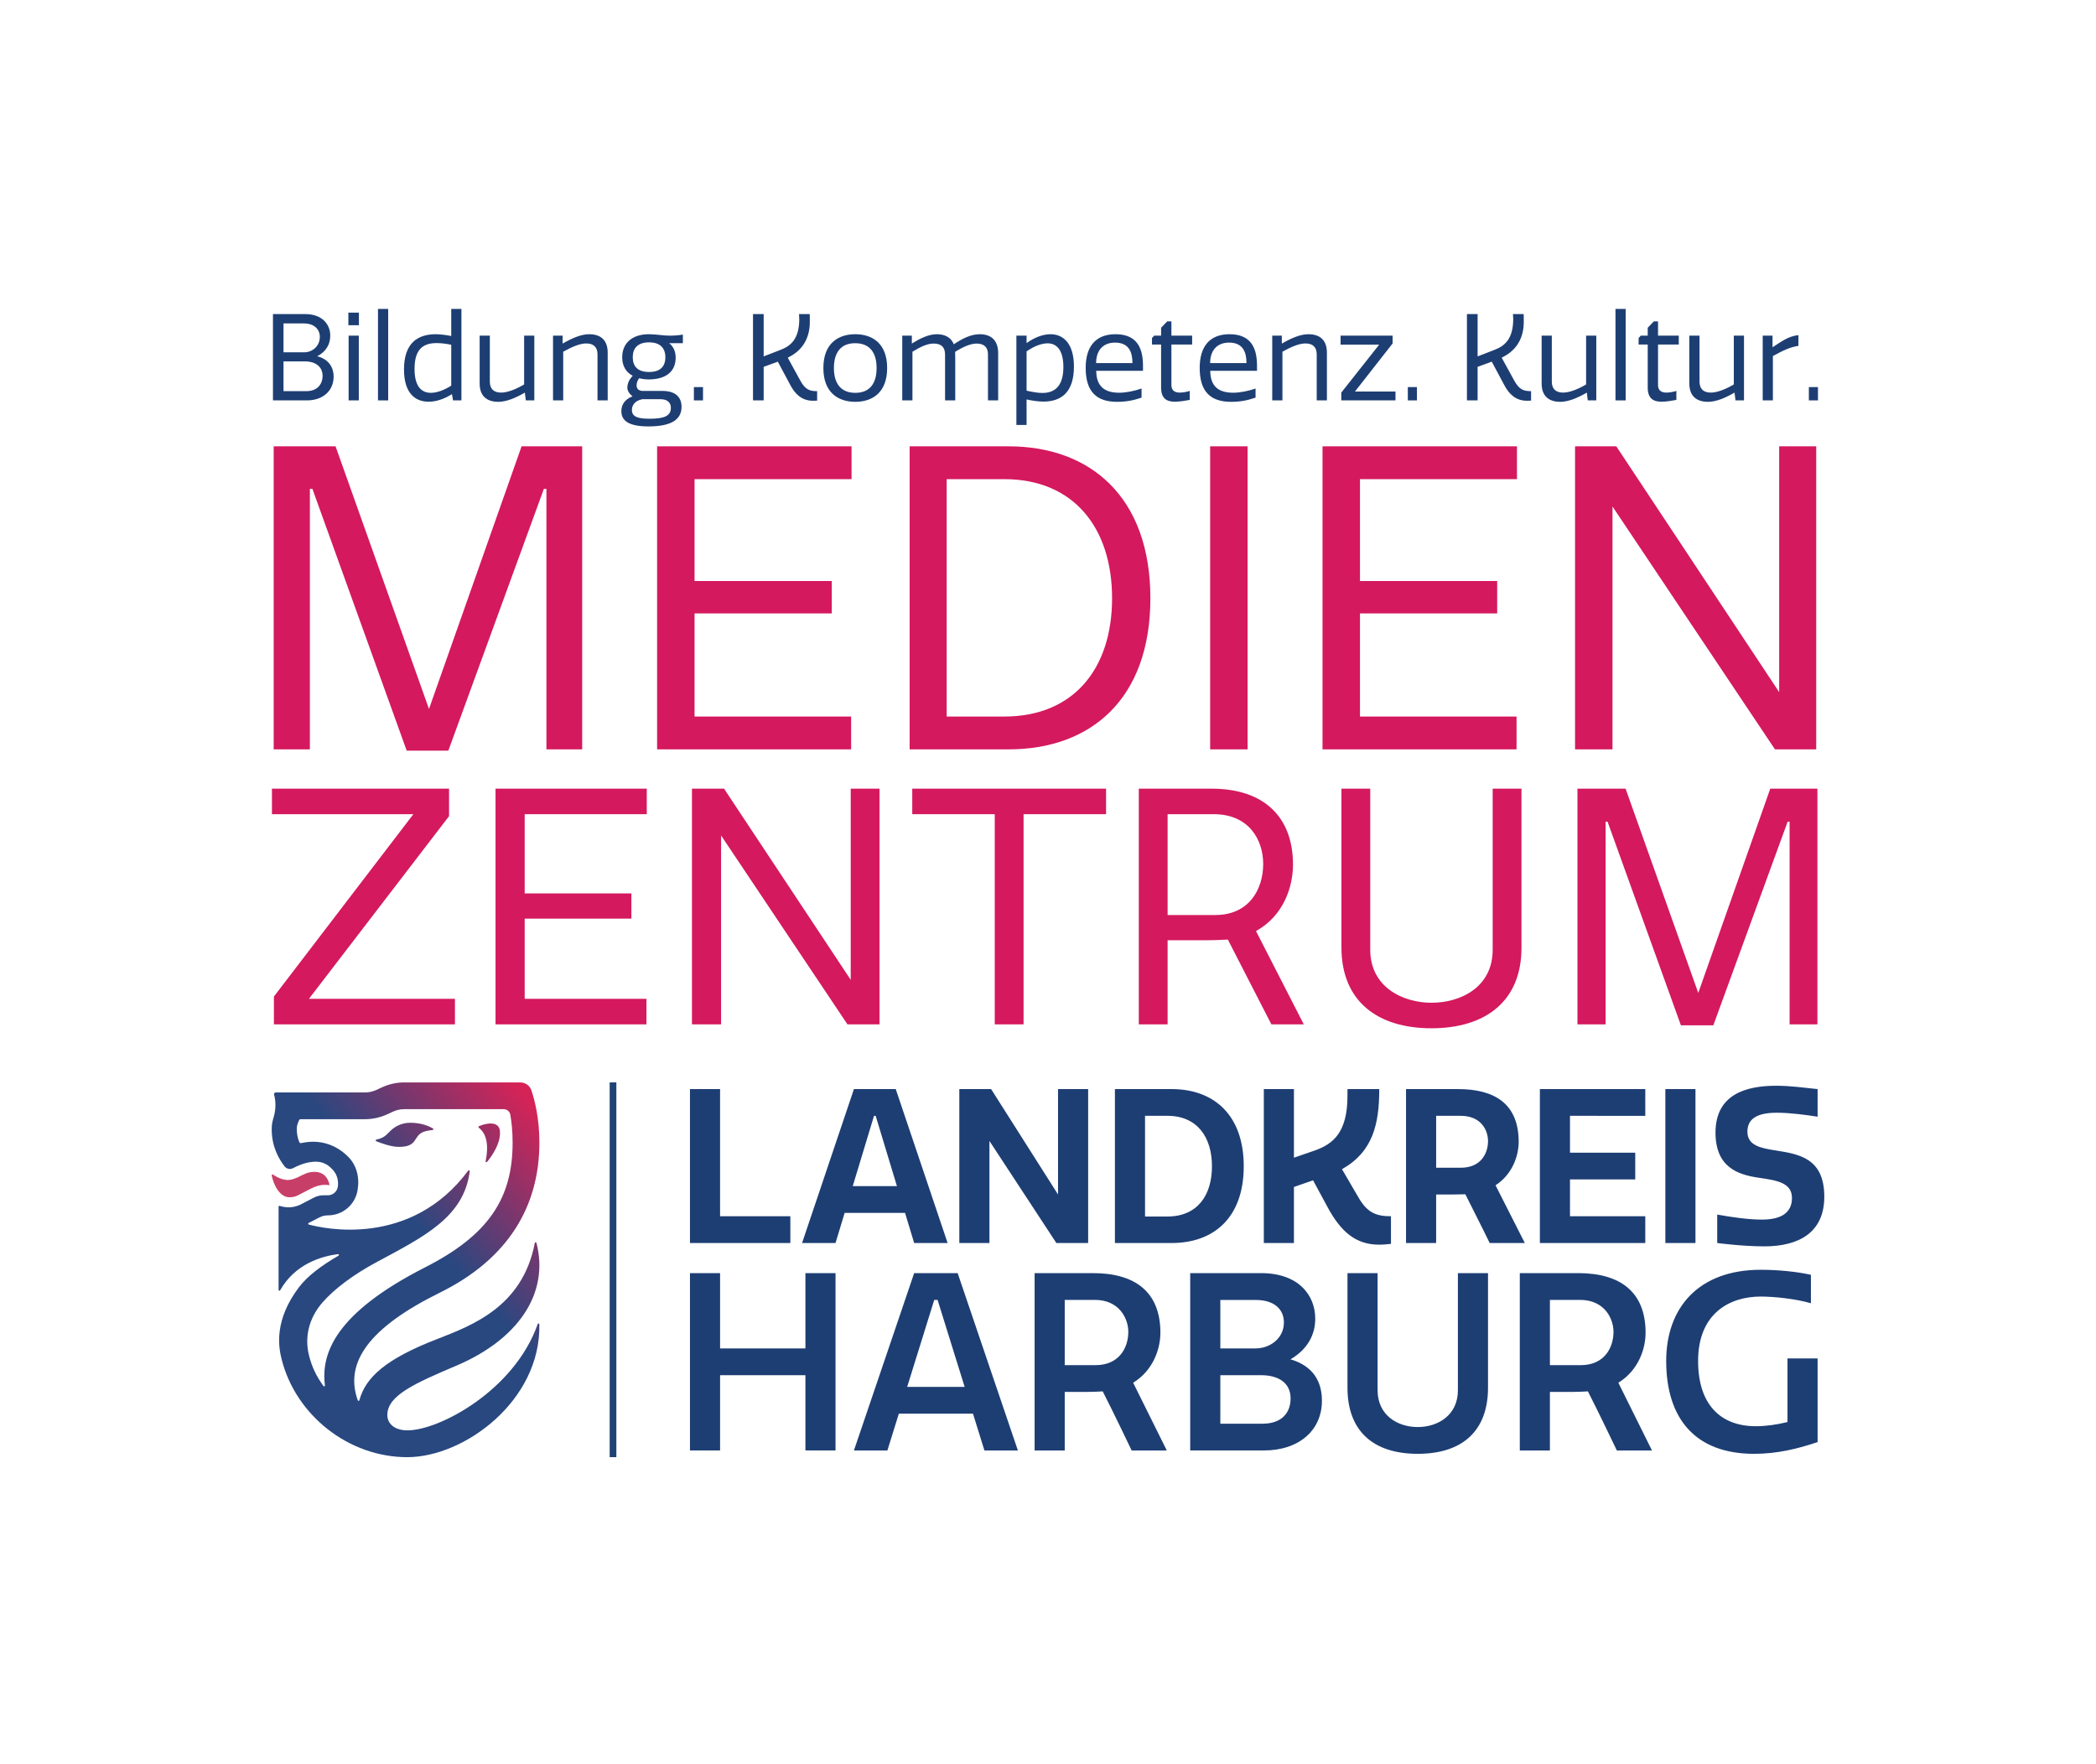 <?xml version="1.0" encoding="UTF-8"?>
<!DOCTYPE svg PUBLIC "-//W3C//DTD SVG 1.1//EN" "http://www.w3.org/Graphics/SVG/1.1/DTD/svg11.dtd">
<!-- Creator: CorelDRAW 2020 (64-Bit Keine kommerzielle Nutzung) -->
<svg xmlns="http://www.w3.org/2000/svg" xml:space="preserve" width="91.44mm" height="76.939mm" version="1.1" style="shape-rendering:geometricPrecision; text-rendering:geometricPrecision; image-rendering:optimizeQuality; fill-rule:evenodd; clip-rule:evenodd"
viewBox="0 0 9143.98 7693.9"
 xmlns:xlink="http://www.w3.org/1999/xlink"
 xmlns:xodm="http://www.corel.com/coreldraw/odm/2003">
 <defs>
  <style type="text/css">
   <![CDATA[
    .fil0 {fill:none}
    .fil5 {fill:#D4195E;fill-rule:nonzero}
    .fil1 {fill:#C73F68;fill-rule:nonzero}
    .fil3 {fill:#1F4474;fill-rule:nonzero}
    .fil4 {fill:#1D3E73;fill-rule:nonzero}
    .fil2 {fill:url(#id0)}
   ]]>
  </style>
  <linearGradient id="id0" gradientUnits="userSpaceOnUse" x1="2368" y1="4864.43" x2="1152.77" y2="5923.17">
   <stop offset="0" style="stop-opacity:1; stop-color:#D62357"/>
   <stop offset="0.451" style="stop-opacity:1; stop-color:#294880"/>
   <stop offset="1" style="stop-opacity:1; stop-color:#294880"/>
  </linearGradient>
 </defs>
 <g id="Ebene_x0020_1">
  <rect class="fil0" x="1100.64" y="1262.99" width="6942.67" height="5178.64"/>
  <g id="_2452396464704">
   <g id="LK_Logo_400_PX.cdr">
    <g>
     <path class="fil1" d="M1191.11 5124.11c-2.66,-1.9 -6.32,0.43 -5.71,3.64 7.5,39.47 33.54,95.44 77.75,95.44 13.14,0 24.92,-2.6 35.02,-7.71 25.87,-13.11 45.37,-23.29 57.17,-29.54 18.84,-9.94 40.15,-16.92 61.13,-16.92 14.36,0 20.97,1.72 20.97,1.72 0,0 -5.66,-58.43 -65.44,-58.43 -28.86,0 -45.57,10.46 -68.71,21.73 -9.2,4.49 -33.62,15.68 -53.8,13.53 -26.11,-2.79 -47.72,-15.84 -58.38,-23.46z"/>
     <path class="fil2" d="M1699.45 4937.24c17.92,-18.98 48.36,-39.15 90.27,-39.15 50.07,0 84.08,15.95 99.22,24.9 3.02,1.78 1.96,6.4 -1.52,6.75 -11.38,1.13 -29.51,3.62 -41.18,8.62 -45.43,19.48 -21.78,65.02 -106.73,65.02 -33.29,0 -78.08,-16.54 -98.32,-24.76 -3.28,-1.34 -2.9,-6.14 0.55,-6.92 26.44,-6.08 37.58,-13.16 57.71,-34.46zm419.06 128.49c20.94,-101.44 -14.85,-134.1 -29.97,-146.31 -2.13,-1.72 -1.73,-5.07 0.77,-6.19 30.79,-13.77 88.56,-25.17 91.84,22.57 3.68,53.79 -37.23,109.99 -56.31,133.06 -2.43,2.94 -7.11,0.6 -6.33,-3.13zm-770.82 845.77c-17.8,-72.34 -4.56,-156.42 59.23,-229.46 51.77,-59.28 134.72,-121.47 235.69,-175.73 207.42,-111.46 381.34,-196.13 406.66,-396.73 0.48,-3.78 -4.3,-5.7 -6.57,-2.65 -251.7,338.56 -633.12,252.19 -695.62,235.22 -3.2,-0.86 -3.71,-5.16 -0.77,-6.68 13.15,-6.8 38.63,-19.99 46.77,-24.23 11.54,-6 24.31,-9.13 37.31,-9.13 64.34,0 118.82,-45.98 129.55,-109.34 9.72,-57.51 -4.57,-109.21 -40.25,-145.58 -37.53,-38.25 -83.98,-60.87 -134.31,-65.44 -23.17,-2.09 -47,-0.34 -71.39,5.08 -3.35,0.74 -6.84,-0.87 -8.17,-4.04 -7.08,-16.95 -11,-36.36 -11,-56.37 0,-18.88 3.45,-22.86 9.83,-39.12 1.1,-2.82 3.83,-4.68 6.86,-4.68l280.14 0c33.8,0 67.2,-7.33 97.89,-21.49l25.01 -11.55c15.34,-7.09 32.03,-10.75 48.94,-10.75l434.1 0c14.21,0 26.31,10.21 28.78,24.22 5.32,30.28 10,71.26 10,121.76 0,243.53 -105.27,403.36 -381.86,544.11 -390.67,198.79 -454.92,374.87 -436.93,515.04 0.49,3.79 -4.39,5.64 -6.6,2.53 -29.9,-41.96 -49.92,-80.72 -63.29,-134.99zm-152.39 -1042.95c-6.42,23 -9.97,33.06 -9.97,57.87 0,77.82 32.35,131.04 56.11,161.85 8.77,11.37 24.33,14.67 37.02,7.93 22.87,-12.15 47.92,-21.46 67.25,-25.06 55.94,-10.44 82.45,6.32 106.6,32.64 20.74,22.61 25.01,52.24 21.27,74.38 -3.56,21.03 -21.86,36.37 -43.19,36.37l-19.89 0c-14.27,0 -28.3,3.47 -40.91,10.14 -12.99,6.86 -32.45,17 -57.82,29.87 -40.29,20.42 -78.55,10.59 -91.67,6.1 -2.37,-0.81 -4.78,0.96 -4.78,3.47l-0.01 363.18c0,3.74 4.95,5.03 6.79,1.79 65.47,-115.83 181.41,-148.75 252.36,-157.95 3.94,-0.51 5.71,4.78 2.29,6.79 -72.78,42.49 -134.64,87.3 -173.47,139.03 -105.72,140.89 -89.82,253.56 -74.51,313.65 62.36,244.77 292.61,426.38 547.77,426.38 250.13,0 583.55,-247.28 576.43,-579.61 -0.08,-4.06 -5.76,-5.02 -7.11,-1.19 -101.72,289.95 -429.78,463.8 -567.77,463.8 -59.5,0 -88.28,-30.88 -88.28,-67.18 0,-85.22 120.67,-138.24 301.98,-215.37 265.12,-112.78 406.08,-312.04 348.57,-535.33 -0.98,-3.79 -6.43,-3.71 -7.16,0.14 -52.91,277.29 -270.59,359.17 -429.19,420.69 -220.01,85.32 -309.24,165.55 -336.23,265.84 -0.94,3.47 -5.76,3.55 -6.98,0.18 -59.23,-165.5 50.35,-317.83 357.72,-469.49 297.32,-146.7 434.63,-375.18 434.63,-654.65 0,-105.53 -20.38,-185.03 -34.59,-227.66 -6.99,-20.94 -26.47,-35.1 -48.53,-35.1l-505.67 0c-33.8,0 -67.19,7.33 -97.87,21.49l-25.03 11.55c-15.34,7.09 -32.04,10.75 -48.94,10.75l-389.73 0c-4.8,0 -8.32,4.5 -7.05,9.14 4.36,15.98 10.94,51.78 -0.44,93.57z"/>
    </g>
    <polygon class="fil3" points="2659.7,6356.98 2688.9,6356.98 2688.9,4722.05 2659.7,4722.05 "/>
    <path class="fil4" d="M3720.15 5174.57l92.77 -306.54 7.3 0 92.76 306.54 -192.83 0zm267.94 248.16l145.98 0 -226.27 -671.49 -182.47 0 -226.26 671.49 145.97 0 39.76 -131.37 263.53 0 39.76 131.37zm3829.49 -196.36c0,-68.75 -70.08,-77.23 -145.75,-88.52 -89.69,-13.19 -187.79,-45.21 -187.79,-196.84 0,-167.64 134.54,-204.36 264.4,-204.36 63.53,0 124.97,8.95 181.02,14.59l0 120.43c-48.58,-7.53 -118.42,-17.3 -178.21,-17.3 -91.57,0 -128,30.13 -128,82.88 0,60.27 57.92,71.58 125.19,81.92 98.11,16.02 210.22,32.03 210.22,201.55 0,156.34 -111.18,216.61 -261.61,216.61 -96.03,0 -205.52,-14.6 -205.52,-14.6l0 -124.08c68.21,12.24 137.32,21.9 195.25,21.9 86.89,0 130.8,-32.02 130.8,-94.18zm-552.32 -475.13l131.38 0 0 671.49 -131.38 0 0 -671.49zm-87.58 0l0.01 116.79 -328.45 -0.21 0 160.78 284.66 0 0 116.78 -284.66 0 0 160.57 328.45 0 -0.01 116.78 -459.82 0 0 -671.49 459.82 0zm-912.35 343.05l107.75 0c88.15,0 118.51,-63.22 118.51,-116.07 0,-48.13 -30.36,-110.4 -119.49,-110.4l-106.77 0 0 226.47zm95.65 -343.05c158.83,0 264.41,63.42 264.41,230.36 0,53.16 -22.42,138.03 -100.91,189.32l127.68 251.81 -153.27 0c-34.57,-71.81 -70.64,-140.78 -106.15,-212.6 -14.94,0 -33.87,0.94 -54.42,0.94l-72.99 0 0 211.66 -131.38 0 0 -671.49 227.03 0zm-847.43 0l131.38 0 0 299.25 92.85 -32.04c77.55,-28.03 140.71,-77.44 140.71,-238.01l0 -29.2 138.68 0c0,153.28 -28.07,273.74 -162.61,349.43l71.94 123.32c39.25,68.2 79.16,81.96 141.76,81.96l0 120.43c0,0 -29.19,3.65 -51.09,3.65 -102.19,0 -167.28,-55.61 -226.13,-164.93l-62.61 -115.85 -83.5 28.97 0 244.51 -131.38 0 0 -671.49zm-420.58 116.58l-97.64 0 0 439.27 97.64 0c130.81,0 194.31,-92.34 194.31,-219.17 0,-125.9 -63.5,-220.1 -194.31,-220.1zm-229.02 554.91l0 -671.49 247.92 0c182.68,0 314.09,111.92 314.09,336.68 0,224.76 -131.41,334.81 -314.09,334.81l-247.92 0zm-547.41 -445.22l-0.01 445.22 -131.37 0 0 -671.49 138.67 0 291.97 459.83 -0.01 -459.83 131.38 0 0 671.49 -138.68 0 -291.95 -445.22zm-1175.12 -226.27l0 554.71 306.55 0 0 116.78 -437.93 0 0 -671.49 131.38 0z"/>
    <path class="fil4" d="M6360.21 5554.11l0 510.92c0,109.48 -87.69,160.57 -175.17,160.57 -87.5,0 -175.17,-51.09 -175.17,-160.57l-0.01 -510.92 -131.37 0 0 499.86c0,186.23 109.48,288.41 306.54,288.41l0.01 0c197.07,0 306.55,-102.18 306.55,-288.41l0 -499.86 -131.38 0zm401.45 401.43l134.84 0c103.05,0 142.51,-76.84 142.51,-145.03 0,-58.44 -39.46,-139.62 -145.8,-139.62l-131.55 0 0 284.65zm123.54 -401.43c180.4,0 293.82,79.52 293.82,260.04 0,65.55 -28.09,162.25 -118.83,218.14l146.69 295.49 -153.27 0c0,0 -81.99,-171.93 -126.28,-257.88 -34.29,2.43 -70.79,2.43 -70.79,2.43l-94.88 0 -0.01 255.45 -131.37 0 0 -773.67 254.92 0zm-2927.61 496.32l118.08 -379.54 14.6 0 118.08 379.54 -250.76 0zm337.05 277.35l145.98 0 -262.76 -773.67 -189.77 0 -262.76 773.67 145.98 0 49.95 -160.57 323.43 0 49.95 160.57zm3364.77 -105.83c44.29,0 91.15,-6.36 138.68,-18.25l0 -277.35 131.37 -0.01 0 364.95c-87.58,29.19 -175.17,51.09 -277.35,51.09 -254.93,0 -383.19,-152.32 -383.19,-405.08 0,-232.24 141.26,-397.79 412.38,-397.79 71.3,0 153.28,7.3 218.97,21.9l0 124.08c-66.97,-19.44 -160.63,-29.19 -218.97,-29.19 -137.18,0 -273.19,74.68 -273.19,281 0,192.27 100.07,284.65 251.3,284.65zm-2029.08 -121.01c0,-67.74 -51.85,-101.6 -129.63,-101.6l-176.89 0 0 211.66 184.45 0c83.18,0 122.07,-47.62 122.07,-110.06zm-152.33 -218.38c61.56,0 123.13,-43.13 123.13,-113.21 0,-59.3 -44.28,-98.11 -122.06,-98.11l-155.29 0 0 211.32 154.22 0zm259.89 -129.66c0,67.7 -31.32,132.17 -108.01,177.3 99.38,29.02 137.18,97.79 137.18,180.52 0,127.87 -98.3,217.06 -253.84,217.06l-320.82 0 0 -773.67 308.94 0c163.1,0 236.55,95.64 236.55,198.79zm-1092.91 202.64l134.85 0c103.05,0 142.51,-76.84 142.51,-145.03 0,-58.44 -39.46,-139.62 -145.8,-139.62l-131.56 0 0 284.65zm123.55 -401.43c180.4,0 293.82,79.52 293.82,260.04 0,65.55 -28.09,162.25 -118.83,218.14l146.69 295.49 -153.27 0c0,0 -81.99,-171.93 -126.28,-257.88 -34.3,2.43 -70.79,2.43 -70.79,2.43l-94.89 0 0 255.45 -131.37 0 0 -773.67 254.92 0zm-1627.11 0l0 328.45 372.26 0 0 -328.45 131.36 0 0 773.67 -131.36 0 -0.02 -328.44 -372.24 0 0 328.44 -131.38 0 0 -773.67 131.38 0z"/>
   </g>
   <path class="fil4" d="M1330.97 1370.16l-140.17 0 0 376.58 148.02 0c71.65,0 116.63,-43.41 116.63,-103.56 0,-42.89 -23.53,-76.89 -71.65,-88.92 40.27,-20.92 57.01,-53.87 57.01,-89.96 0,-49.16 -35.04,-94.14 -109.84,-94.14l0 0zm5.23 336.31l-99.37 0 0 -129.71 94.66 0c46.55,0 75.84,24.58 75.84,62.76 0,37.13 -23.53,66.95 -71.13,66.95l0 0zm-99.37 -169.47l0 -126.05 87.87 0c47.07,0 70.6,26.16 70.6,59.11 0,38.18 -30.85,66.94 -68.51,66.94l-89.96 0z"/>
   <path id="1" class="fil4" d="M1565.29 1464.3l-44.45 0 0 282.44 44.45 0 0 -282.44zm0.53 -100.42l-46.03 0 0 54.92 46.03 0 0 -54.92z"/>
   <polygon id="2" class="fil4" points="1693.44,1347.67 1648.98,1347.67 1648.98,1746.74 1693.44,1746.74 "/>
   <path id="3" class="fil4" d="M1762.47 1611.8c0,105.65 50.74,140.69 107.22,140.69 32.95,0 66.43,-10.98 101.99,-32.95l4.71 27.2 36.61 0 0 -399.07 -44.45 0 0 118.2c-20.93,-4.18 -47.6,-7.84 -67.48,-7.84 -76.88,0 -138.6,36.61 -138.6,153.77l0 0zm46.03 -2.09c0,-77.94 29.81,-112.98 95.71,-112.98 20.4,0 41.32,2.62 64.34,7.32l0 178.36c-28.25,18.3 -61.72,31.38 -88.4,31.38 -42.36,0 -71.65,-28.77 -71.65,-104.08l0 0z"/>
   <path id="4" class="fil4" d="M2092.5 1464.3l0 208.69c0,52.31 28.77,80.03 81.6,80.03 34.52,0 75.31,-16.74 115.59,-40.28l4.18 34 37.14 0 0 -282.44 -44.46 0 0 212.88c-35.57,20.92 -72.18,35.56 -100.42,35.56 -34,0 -49.17,-18.3 -49.17,-48.12l0 -200.32 -44.46 0z"/>
   <path id="5" class="fil4" d="M2651.1 1746.74l0 -208.17c0,-52.82 -28.25,-80.54 -81.07,-80.54 -35.57,0 -75.32,17.78 -115.59,40.79l0 -34.52 -41.84 0 0 282.44 44.45 0 0 -212.35c36.09,-20.4 72.18,-36.09 100.43,-36.09 34.52,0 49.16,18.31 49.16,48.12l0 200.32 44.46 0z"/>
   <path id="6" class="fil4" d="M2714.38 1558.97c0,38.71 17.79,65.9 46.03,80.55 -15.17,14.64 -23.54,34 -23.54,51.26 0,14.12 8.37,27.19 22.49,38.18 -38.7,15.16 -48.64,41.84 -48.64,64.85 0,44.46 37.14,66.43 118.21,66.43 95.19,0 144.35,-27.2 144.35,-85.26 0,-53.87 -41.84,-69.56 -81.59,-69.56l-87.35 0c-19.35,0 -27.19,-10.98 -27.19,-24.06 0,-11.51 4.7,-23.54 11.5,-31.38 13.08,3.66 27.72,5.23 42.37,5.23 63.28,0 116.63,-26.15 116.63,-95.19 0,-27.72 -10.98,-49.69 -28.24,-62.77l59.63 0 0 -37.65c-17.26,3.13 -37.66,4.7 -57.54,4.7 -28.76,0 -59.62,-6.27 -91,-6.27 -70.09,0 -116.12,36.61 -116.12,100.94zm188.29 -0.52c0,40.27 -21.96,64.33 -71.13,64.33 -49.69,0 -71.13,-24.58 -71.13,-64.33 0,-39.23 21.44,-64.86 71.13,-64.86 49.17,0 71.13,25.63 71.13,64.86zm-21.44 183.06c32.43,0 45.5,16.74 45.5,37.66 0,37.13 -32.43,47.59 -93.1,47.59 -50.21,0 -76.88,-8.36 -76.88,-38.18 0,-19.87 12.03,-40.27 45.5,-47.07l78.98 0z"/>
   <polygon id="7" class="fil4" points="3066.9,1688.68 3027.15,1688.68 3027.15,1746.74 3066.9,1746.74 "/>
   <path id="8" class="fil4" d="M3393.27 1577.8l55.96 104.61c19.35,35.56 47.6,65.9 97.81,65.9 5.75,0 10.98,0 17.78,-0.52l0 -41.32c-32.95,0 -52.3,-6.8 -74.27,-47.6l-53.87 -98.33 9.41 -5.23c64.86,-34.52 86.83,-92.58 86.83,-151.15 0,-20.4 0,-26.68 -0.53,-34l-46.55 0c0.53,7.84 1.05,14.64 1.05,21.44 0,84.21 -35.04,117.16 -81.07,134.42l-74.27 28.77 0 -184.63 -46.55 0 0 376.58 46.55 0 0 -146.45 61.72 -22.49z"/>
   <path id="9" class="fil4" d="M3592.02 1605.52c0,109.32 66.94,147.5 139.12,147.5 72.18,0 139.13,-38.18 139.13,-147.5 0,-109.31 -66.95,-147.49 -139.13,-147.49 -72.18,0 -139.12,38.18 -139.12,147.49zm232.22 0c0,66.43 -29.29,108.27 -92.58,108.27 -64.33,0 -93.62,-41.84 -93.62,-108.27 0,-66.42 29.29,-108.27 92.58,-108.27 64.33,0 93.62,41.85 93.62,108.27z"/>
   <path id="10" class="fil4" d="M4274.04 1458.03c-38.7,0 -77.4,19.87 -112.97,43.93 -11.51,-29.29 -38.18,-43.93 -73.75,-43.93 -38.7,0 -77.41,20.92 -109.31,40.79l0 -34.52 -41.84 0 0 282.44 44.45 0 0 -212.35c37.14,-22.49 64.86,-35.57 93.1,-35.57 34,0 49.17,17.26 49.17,47.6l0 200.32 44.46 0 0 -187.24c0,-7.85 0,-16.22 -0.53,-24.59 35.57,-22.49 68.52,-36.09 93.62,-36.09 34,0 49.69,17.26 49.69,47.6l0 200.32 44.46 0 0 -206.07c0,-56.49 -31.38,-82.64 -80.55,-82.64z"/>
   <path id="11" class="fil4" d="M4478.54 1853.96l0 -111.4c22.49,5.23 51.26,9.41 73.23,9.41 78.98,0 133.37,-41.32 133.37,-153.25 0,-100.42 -47.07,-140.69 -101.47,-140.69 -33.47,0 -69.04,13.07 -105.13,38.7l0 -32.43 -44.45 0 0 389.66 44.45 0zm160.57 -252.62c0,71.65 -28.24,112.97 -91.53,112.97 -19.87,0 -46.02,-4.71 -69.04,-9.94l0 -171.55c34,-23.54 65.91,-35.04 92.06,-35.04 39.75,0 68.51,30.33 68.51,103.56l0 0z"/>
   <path id="12" class="fil4" d="M4980.13 1694.96c-29.81,10.46 -67.47,18.31 -97.28,18.31 -63.29,0 -99.9,-26.68 -100.42,-95.72l203.98 0 0 -21.44c0,-69.57 -20.4,-138.08 -119.78,-138.08 -84.73,0 -130.23,51.25 -130.23,146.97 0,104.08 47.59,148.02 137.03,148.02 40.28,0 71.13,-6.28 106.7,-18.31l0 -39.75zm-198.23 -110.88c0,-51.26 26.68,-89.44 82.64,-89.44 65.38,0 75.84,48.64 75.84,89.44l-158.48 0z"/>
   <path id="13" class="fil4" d="M5110.37 1464.3l0 -62.24 -18.31 0 -26.67 27.72 0 34.52 -30.34 0 -9.41 10.46 0 28.25 39.75 0 0 187.77c0,50.21 27.2,61.71 60.67,61.71 19.88,0 44.46,-4.18 64.33,-7.84l0 -39.23c-13.07,4.18 -29.29,7.32 -43.41,7.32 -19.35,0 -36.61,-7.32 -36.61,-32.42l0 -177.31 90.48 0 0 -38.71 -90.48 0z"/>
   <path id="14" class="fil4" d="M5477.54 1694.96c-29.81,10.46 -67.47,18.31 -97.28,18.31 -63.29,0 -99.9,-26.68 -100.42,-95.72l203.98 0 0 -21.44c0,-69.57 -20.4,-138.08 -119.78,-138.08 -84.73,0 -130.23,51.25 -130.23,146.97 0,104.08 47.59,148.02 137.03,148.02 40.28,0 71.13,-6.28 106.7,-18.31l0 -39.75zm-198.23 -110.88c0,-51.26 26.68,-89.44 82.64,-89.44 65.38,0 75.84,48.64 75.84,89.44l-158.48 0z"/>
   <path id="15" class="fil4" d="M5788.75 1746.74l0 -208.17c0,-52.82 -28.25,-80.54 -81.07,-80.54 -35.57,0 -75.32,17.78 -115.59,40.79l0 -34.52 -41.84 0 0 282.44 44.45 0 0 -212.35c36.09,-20.4 72.18,-36.09 100.43,-36.09 34.52,0 49.16,18.31 49.16,48.12l0 200.32 44.46 0z"/>
   <polygon id="16" class="fil4" points="5848.37,1503.53 6016.79,1503.53 5851.51,1712.74 5851.51,1746.74 6087.92,1746.74 6087.92,1708.04 5911.13,1708.04 6075.37,1498.3 6075.37,1464.3 5848.37,1464.3 "/>
   <polygon id="17" class="fil4" points="6181.54,1688.68 6141.79,1688.68 6141.79,1746.74 6181.54,1746.74 "/>
   <path id="18" class="fil4" d="M6507.91 1577.8l55.96 104.61c19.35,35.56 47.6,65.9 97.81,65.9 5.75,0 10.98,0 17.78,-0.52l0 -41.32c-32.95,0 -52.3,-6.8 -74.27,-47.6l-53.87 -98.33 9.41 -5.23c64.86,-34.52 86.83,-92.58 86.83,-151.15 0,-20.4 0,-26.68 -0.53,-34l-46.55 0c0.53,7.84 1.05,14.64 1.05,21.44 0,84.21 -35.04,117.16 -81.07,134.42l-74.27 28.77 0 -184.63 -46.55 0 0 376.58 46.55 0 0 -146.45 61.72 -22.49z"/>
   <path id="19" class="fil4" d="M6725.48 1464.3l0 208.69c0,52.31 28.77,80.03 81.6,80.03 34.52,0 75.31,-16.74 115.59,-40.28l4.18 34 37.14 0 0 -282.44 -44.46 0 0 212.88c-35.57,20.92 -72.18,35.56 -100.42,35.56 -34,0 -49.17,-18.3 -49.17,-48.12l0 -200.32 -44.46 0z"/>
   <polygon id="20" class="fil4" points="7092.13,1347.67 7047.67,1347.67 7047.67,1746.74 7092.13,1746.74 "/>
   <path id="21" class="fil4" d="M7233.34 1464.3l0 -62.24 -18.31 0 -26.67 27.72 0 34.52 -30.34 0 -9.41 10.46 0 28.25 39.75 0 0 187.77c0,50.21 27.2,61.71 60.67,61.71 19.88,0 44.46,-4.18 64.33,-7.84l0 -39.23c-13.07,4.18 -29.29,7.32 -43.41,7.32 -19.35,0 -36.61,-7.32 -36.61,-32.42l0 -177.31 90.48 0 0 -38.71 -90.48 0z"/>
   <path id="22" class="fil4" d="M7369.85 1464.3l0 208.69c0,52.31 28.77,80.03 81.6,80.03 34.52,0 75.31,-16.74 115.59,-40.28l4.18 34 37.14 0 0 -282.44 -44.46 0 0 212.88c-35.57,20.92 -72.18,35.56 -100.42,35.56 -34,0 -49.17,-18.3 -49.17,-48.12l0 -200.32 -44.46 0z"/>
   <path id="23" class="fil4" d="M7845.81 1462.21c-46.55,4.19 -79.5,31.91 -112.98,52.83l0 -50.74 -42.88 0 0 282.44 44.45 0 0 -193.52c41.85,-22.49 71.14,-38.18 111.41,-44.46l0 -46.55z"/>
   <polygon id="24" class="fil4" points="7931.06,1688.68 7891.31,1688.68 7891.31,1746.74 7931.06,1746.74 "/>
   <polygon class="fil5" points="1955.95,3274.66 2372.76,2132.58 2383.78,2132.58 2383.78,3269.15 2539.85,3269.15 2539.85,1947.13 2275.44,1947.13 1871.49,3092.88 1463.87,1947.13 1193.96,1947.13 1193.96,3269.15 1351.86,3269.15 1351.86,2132.58 1362.88,2132.58 1774.18,3274.66 "/>
   <polygon id="1" class="fil5" points="2866.68,1947.13 2866.68,3269.15 3713.14,3269.15 3713.14,3125.93 3030.09,3125.93 3030.09,2676.08 3628.67,2676.08 3628.67,2534.69 3030.09,2534.69 3030.09,2090.35 3714.97,2090.35 3714.97,1947.13 "/>
   <path id="2" class="fil5" d="M4399.85 3269.15c358.05,0 618.78,-218.5 618.78,-659.17 0,-440.68 -260.73,-662.85 -618.78,-662.85l-431.49 0 0 1322.02 431.49 0zm451.69 -659.17c0,308.47 -168.93,515.95 -470.05,515.95l-251.55 0 0 -1035.58 251.55 0c301.12,0 470.05,211.15 470.05,519.63z"/>
   <polygon id="3" class="fil5" points="5279.36,3269.15 5442.77,3269.15 5442.77,1947.13 5279.36,1947.13 "/>
   <polygon id="4" class="fil5" points="5769.61,1947.13 5769.61,3269.15 6616.07,3269.15 6616.07,3125.93 5933.02,3125.93 5933.02,2676.08 6531.6,2676.08 6531.6,2534.69 5933.02,2534.69 5933.02,2090.35 6617.9,2090.35 6617.9,1947.13 "/>
   <polygon id="5" class="fil5" points="7743.45,3269.15 7923.39,3269.15 7923.39,1947.13 7761.81,1947.13 7761.81,3019.43 7051.23,1947.13 6871.29,1947.13 6871.29,3269.15 7034.7,3269.15 7034.7,2209.7 "/>
   <polygon class="fil5" points="1959.02,3440.57 1186.39,3440.57 1186.39,3551.96 1803.35,3551.96 1194.96,4347.44 1194.96,4468.83 1984.72,4468.83 1984.72,4357.44 1347.77,4357.44 1959.02,3560.53 "/>
   <polygon id="1" class="fil5" points="2161.81,3440.57 2161.81,4468.83 2820.19,4468.83 2820.19,4357.44 2288.92,4357.44 2288.92,4007.54 2754.49,4007.54 2754.49,3897.57 2288.92,3897.57 2288.92,3551.96 2821.62,3551.96 2821.62,3440.57 "/>
   <polygon id="2" class="fil5" points="3697.06,4468.83 3837.02,4468.83 3837.02,3440.57 3711.34,3440.57 3711.34,4274.6 3158.65,3440.57 3018.69,3440.57 3018.69,4468.83 3145.8,4468.83 3145.8,3644.79 "/>
   <polygon id="3" class="fil5" points="4825.29,3440.57 3979.83,3440.57 3979.83,3551.96 4339.72,3551.96 4339.72,4468.83 4465.4,4468.83 4465.4,3551.96 4825.29,3551.96 "/>
   <path id="4" class="fil5" d="M4968.1 3440.57l0 1028.26 125.68 0 0 -367.03 177.09 0c42.84,0 75.69,-2.86 85.69,-2.86l189.94 369.89 141.39 0 -208.51 -407.02c121.39,-67.12 161.38,-194.23 161.38,-289.91 0,-208.51 -127.11,-331.33 -355.61,-331.33l-317.05 0zm125.68 111.39l201.37 0c154.24,0 215.65,112.83 215.65,217.08 0,109.97 -61.41,222.79 -208.51,222.79l-208.51 0 0 -439.87z"/>
   <path id="5" class="fil5" d="M6637.6 4134.65l0 -694.08 -125.67 0 0 702.64c0,162.81 -138.53,231.36 -267.06,231.36 -125.68,0 -267.07,-68.55 -267.07,-231.36l0 -702.64 -125.67 0 0 692.65c0,235.64 158.52,352.75 392.74,352.75 232.78,0 392.73,-115.68 392.73,-351.32z"/>
   <polygon id="6" class="fil5" points="7474.49,4473.11 7798.68,3584.81 7807.25,3584.81 7807.25,4468.83 7928.64,4468.83 7928.64,3440.57 7722.99,3440.57 7408.8,4331.73 7091.75,3440.57 6881.81,3440.57 6881.81,4468.83 7004.63,4468.83 7004.63,3584.81 7013.2,3584.81 7333.11,4473.11 "/>
  </g>
 </g>
</svg>
